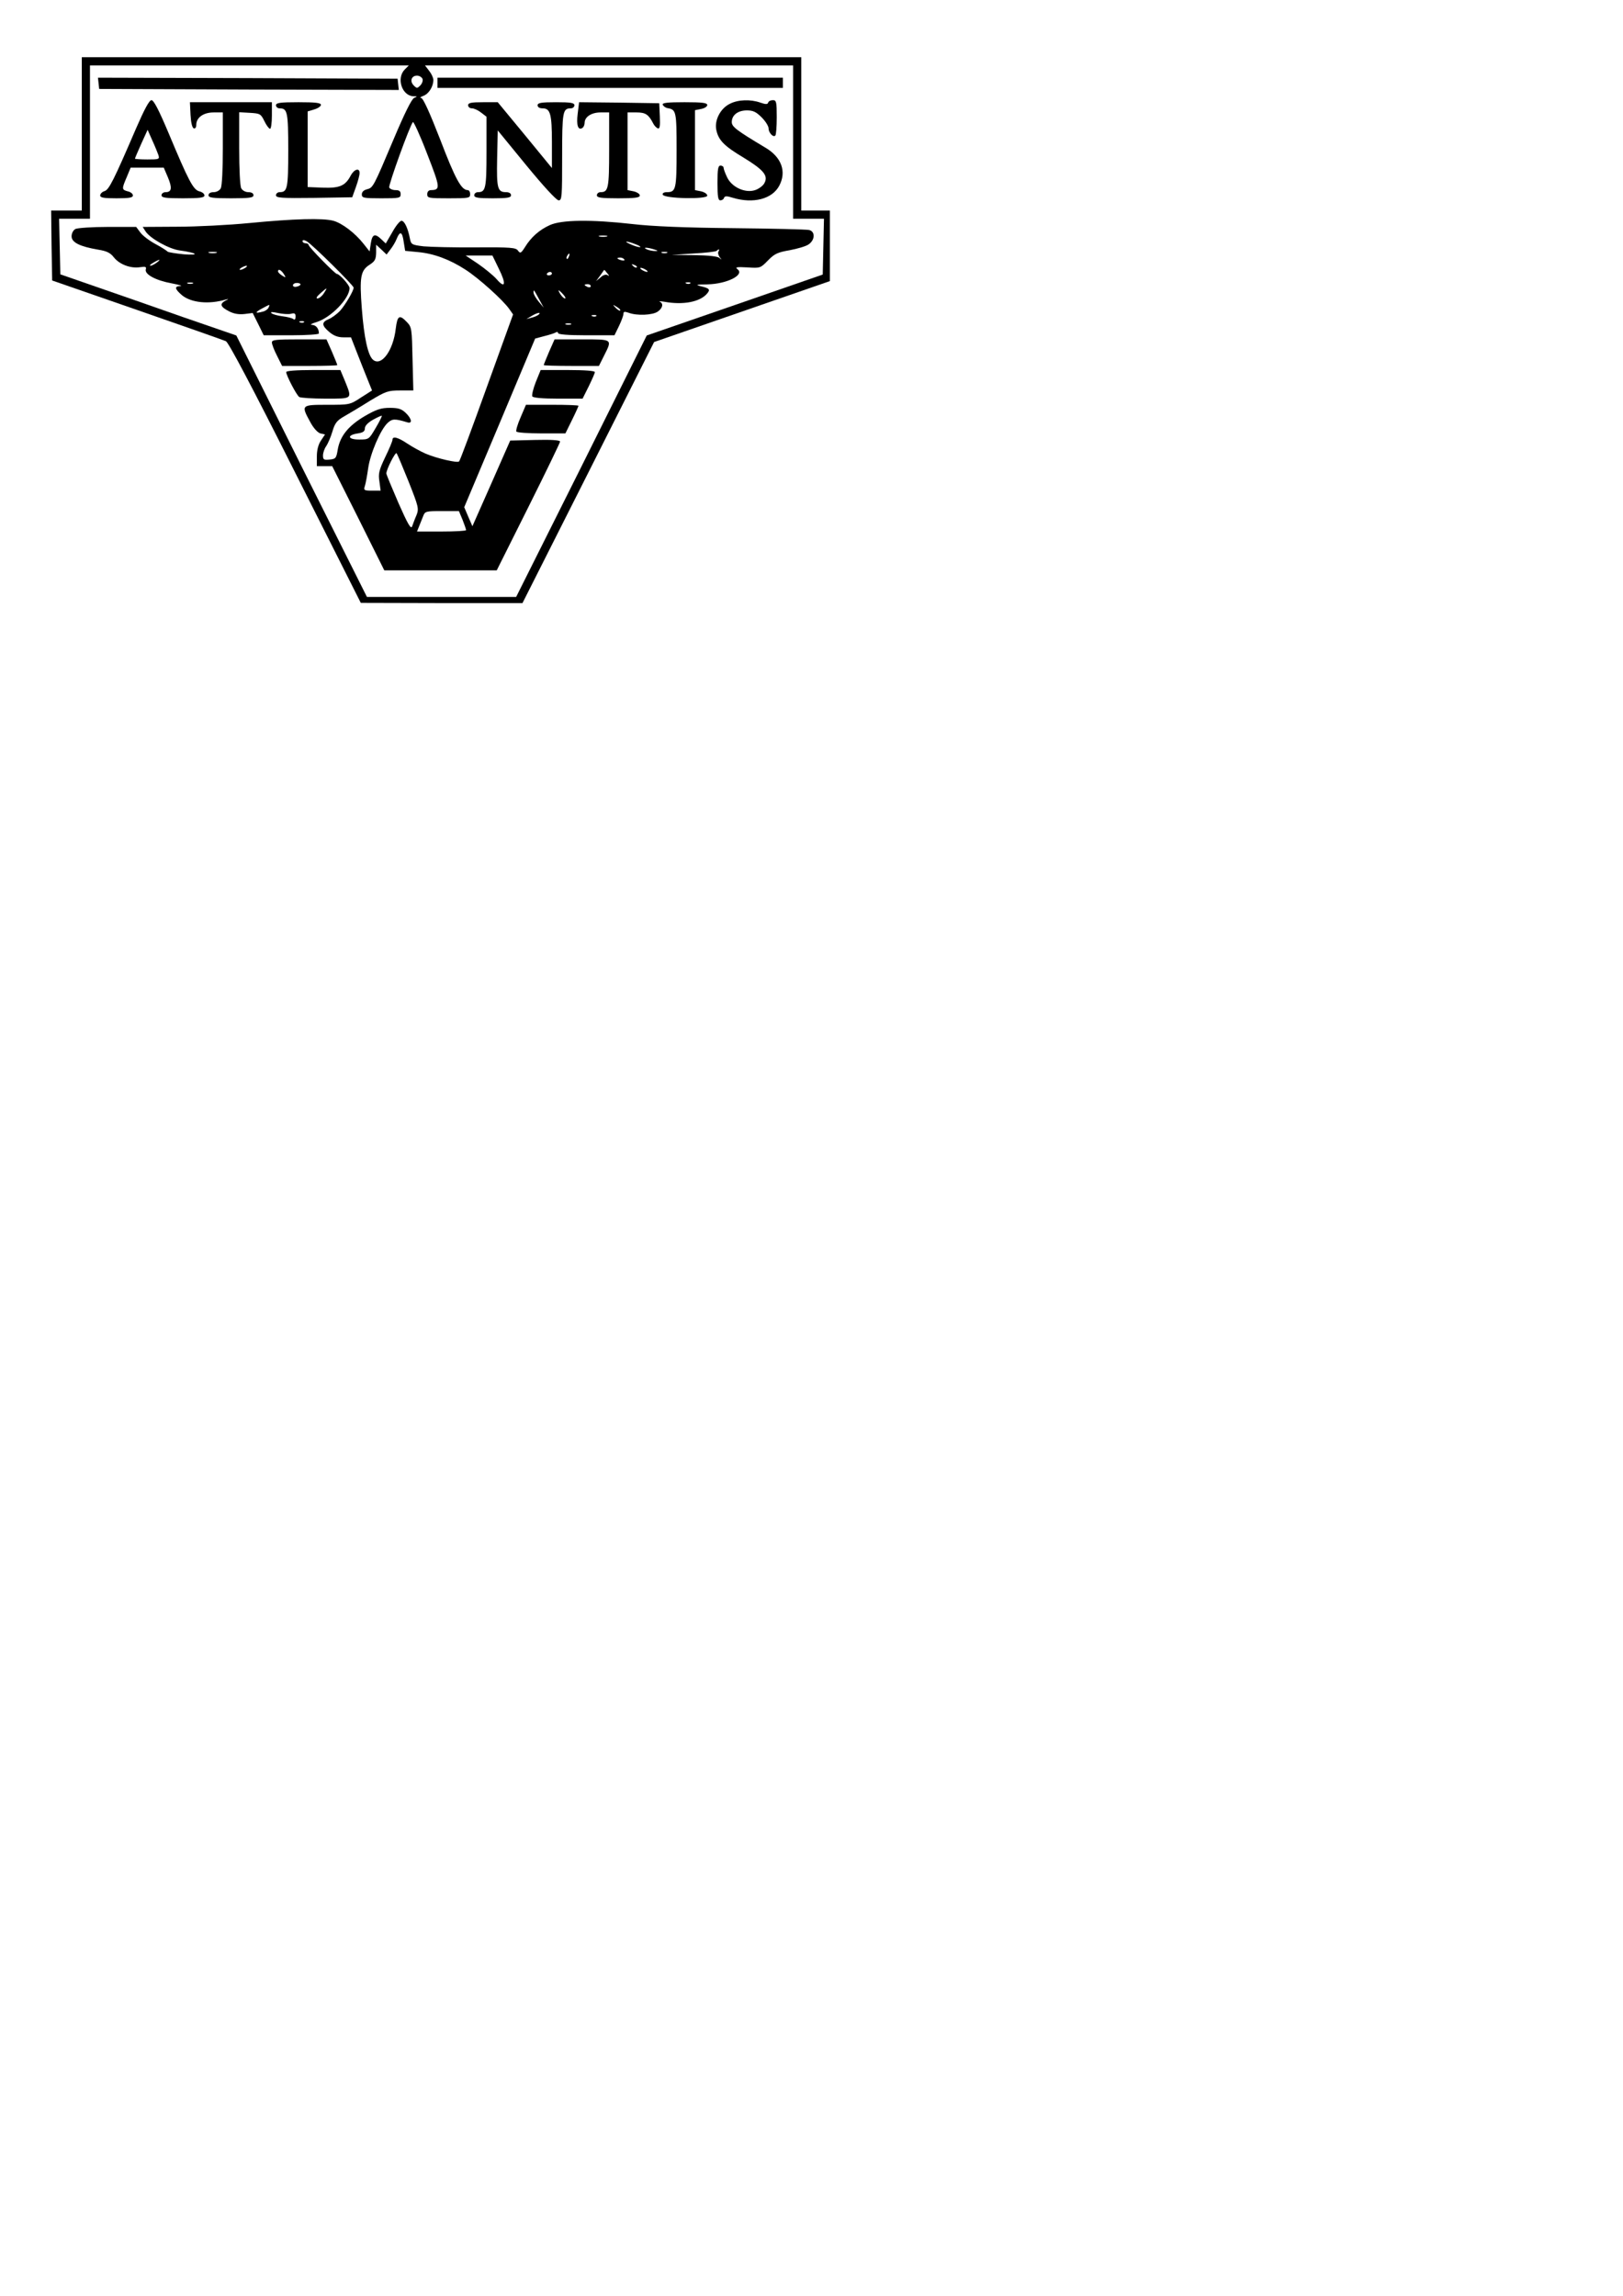 <?xml version="1.0" encoding="UTF-8" standalone="yes"?>
<svg version="1.0" xmlns="http://www.w3.org/2000/svg" width="210mm" height="297mm" viewBox="0 0 794 1123" preserveAspectRatio="xMidYMid meet">
  <g transform="translate(0,1123) scale(0.1,-0.1)" fill="#000000" stroke="none">
    <path d="M400 10575 l0 -375 -75 0 -75 0 2 -171 3 -171 415 -144 c228 -79 424
-148 435 -153 13 -6 128 -223 340 -645 l320 -635 395 -1 396 0 322 638 322
639 430 149 430 149 0 173 0 172 -70 0 -70 0 0 375 0 375 -1760 0 -1760 0 0
-375z m1580 315 c-42 -42 -14 -129 43 -131 19 0 20 -1 3 -8 -12 -5 -46 -73
-100 -201 -100 -237 -101 -238 -131 -246 -16 -4 -25 -13 -25 -25 0 -17 8 -19
95 -19 88 0 95 1 95 20 0 15 -7 20 -25 20 -14 0 -28 6 -31 13 -4 13 100 301
116 320 3 4 35 -65 69 -154 65 -167 67 -178 19 -179 -11 0 -18 -8 -18 -20 0
-19 7 -20 105 -20 98 0 105 1 105 20 0 11 -5 20 -12 20 -31 0 -61 55 -134 246
-53 136 -84 204 -94 205 -8 0 -3 5 11 10 27 10 49 46 49 78 0 10 -9 30 -21 45
l-20 26 900 0 901 0 0 -375 0 -375 75 0 76 0 -3 -136 -3 -137 -430 -149 -431
-149 -319 -640 -320 -639 -365 0 -365 0 -320 639 -319 640 -261 90 c-143 50
-336 118 -430 150 l-170 59 -3 136 -3 136 76 0 75 0 0 375 0 375 780 0 780 0
-20 -20z m87 -46 c3 -8 -2 -23 -11 -32 -15 -15 -17 -15 -32 0 -21 21 -11 48
16 48 11 0 23 -7 27 -16z"/>
    <path d="M482 10823 l3 -28 733 -3 733 -2 -3 27 -3 28 -733 3 -733 2 3 -27z"/>
    <path d="M2140 10825 l0 -25 845 0 845 0 0 25 0 25 -845 0 -845 0 0 -25z"/>
    <path d="M666 10603 c-111 -258 -133 -301 -155 -308 -11 -3 -21 -13 -21 -21 0
-11 17 -14 80 -14 62 0 80 3 80 14 0 8 -11 17 -25 20 -30 8 -30 12 -5 70 l19
46 81 0 81 0 20 -47 c22 -52 19 -73 -11 -73 -11 0 -20 -7 -20 -15 0 -12 18
-15 105 -15 83 0 105 3 105 14 0 8 -11 17 -25 20 -30 8 -52 50 -150 284 -48
114 -73 162 -84 162 -11 0 -34 -43 -75 -137z m109 -132 c6 -20 3 -21 -54 -21
-34 0 -61 2 -61 4 0 2 14 35 31 73 l31 68 23 -52 c13 -28 26 -61 30 -72z"/>
    <path d="M3570 10722 c-45 -22 -75 -79 -66 -126 10 -51 38 -80 132 -136 100
-61 123 -89 104 -125 -7 -14 -28 -29 -46 -35 -48 -16 -114 14 -137 63 -9 19
-17 40 -17 46 0 6 -7 11 -15 11 -12 0 -15 -16 -15 -85 0 -67 3 -85 14 -85 8 0
16 5 18 12 4 10 13 10 45 0 98 -29 190 -6 225 59 37 69 12 140 -68 187 -142
85 -164 102 -164 125 0 34 30 57 74 57 30 0 45 -7 72 -34 19 -19 34 -43 34
-54 0 -21 23 -46 33 -35 4 3 7 44 7 90 0 75 -2 83 -19 83 -11 0 -21 -5 -23
-12 -3 -9 -12 -9 -38 0 -48 17 -110 15 -150 -6z"/>
    <path d="M932 10668 c2 -38 8 -63 16 -66 7 -2 12 5 12 17 0 36 35 61 85 61
l45 0 0 -176 c0 -102 -4 -183 -10 -195 -6 -11 -21 -19 -35 -19 -16 0 -25 -6
-25 -15 0 -12 19 -15 110 -15 91 0 110 3 110 15 0 9 -9 15 -25 15 -14 0 -29 8
-35 19 -6 12 -10 94 -10 196 l0 176 53 -3 c49 -3 53 -5 70 -40 10 -21 23 -38
28 -38 5 0 9 29 9 65 l0 65 -200 0 -201 0 3 -62z"/>
    <path d="M1350 10715 c0 -8 8 -15 18 -15 38 0 42 -18 42 -205 0 -187 -4 -205
-42 -205 -10 0 -18 -7 -18 -15 0 -13 25 -15 187 -13 l186 3 18 50 c10 28 18
58 18 68 1 28 -27 20 -44 -13 -26 -49 -54 -61 -136 -58 l-74 3 0 185 0 185 33
10 c17 5 32 15 32 22 0 10 -27 13 -110 13 -91 0 -110 -3 -110 -15z"/>
    <path d="M2290 10715 c0 -8 8 -15 19 -15 10 0 30 -9 45 -21 l26 -20 0 -173 c0
-178 -4 -196 -42 -196 -10 0 -18 -7 -18 -15 0 -12 17 -15 90 -15 73 0 90 3 90
15 0 9 -9 15 -24 15 -42 0 -47 18 -44 165 l3 137 140 -171 c83 -101 147 -171
158 -171 16 0 17 17 17 213 0 221 3 237 42 237 10 0 18 7 18 15 0 12 -17 15
-90 15 -73 0 -90 -3 -90 -15 0 -9 9 -15 25 -15 37 0 45 -28 45 -165 l0 -127
-132 161 -133 161 -72 0 c-58 0 -73 -3 -73 -15z"/>
    <path d="M2826 10673 c-7 -56 2 -82 23 -69 6 4 11 15 11 25 0 29 33 51 78 51
l42 0 0 -183 c0 -189 -4 -207 -42 -207 -10 0 -18 -7 -18 -15 0 -12 18 -15 105
-15 82 0 105 3 105 14 0 7 -13 16 -30 20 l-30 6 0 190 0 190 44 0 c44 0 59
-10 81 -53 5 -11 16 -22 23 -25 10 -3 12 11 10 59 l-3 64 -196 3 -196 2 -7
-57z"/>
    <path d="M3242 10718 c3 -7 13 -15 24 -17 42 -7 44 -16 44 -205 0 -193 -3
-206 -48 -206 -14 0 -22 -5 -20 -12 7 -20 218 -24 218 -5 0 8 -13 17 -30 21
l-30 6 0 195 0 196 30 6 c17 3 30 12 30 19 0 11 -23 14 -111 14 -84 0 -110 -3
-107 -12z"/>
    <path d="M1220 10139 c-102 -10 -261 -18 -354 -18 l-168 -1 14 -22 c23 -35
115 -86 167 -93 86 -12 101 -25 21 -19 -41 4 -77 10 -80 13 -3 4 -29 21 -59
37 -30 16 -63 41 -74 56 l-21 28 -139 0 c-76 0 -147 -5 -158 -10 -11 -6 -19
-21 -19 -36 0 -30 41 -50 129 -65 43 -7 60 -15 78 -38 28 -35 82 -55 128 -48
27 4 32 2 28 -11 -6 -24 49 -54 127 -68 36 -7 55 -13 43 -13 -31 -1 -29 -14 7
-45 45 -37 132 -46 215 -21 15 4 15 3 -3 -6 -29 -16 -24 -30 19 -52 23 -12 47
-16 75 -13 l40 5 27 -54 27 -55 135 0 c75 0 135 4 135 9 0 24 -14 41 -34 42
-12 0 -1 7 24 14 69 22 160 115 160 166 0 14 -49 69 -62 69 -9 0 -138 132
-138 141 0 5 -7 9 -15 9 -8 0 -15 5 -15 10 0 7 7 7 20 0 25 -13 230 -216 230
-227 0 -16 -43 -88 -68 -115 -15 -15 -39 -33 -54 -39 -36 -15 -35 -31 3 -63
21 -18 42 -26 68 -26 l38 0 30 -77 c17 -43 40 -102 52 -131 l21 -52 -55 -35
c-53 -35 -55 -35 -165 -35 -127 0 -128 -1 -82 -85 16 -30 36 -51 49 -55 l23
-5 -20 -30 c-13 -19 -20 -47 -20 -77 l0 -48 38 0 37 0 128 -255 127 -255 275
0 275 0 155 310 c85 170 155 315 155 320 0 7 -43 10 -122 8 l-122 -3 -92 -209
-93 -210 -20 46 -20 47 174 413 173 412 45 12 c24 6 50 14 56 18 6 4 11 2 11
-3 0 -7 48 -11 138 -11 l138 0 22 45 c12 25 22 52 22 60 0 11 5 12 26 5 39
-15 117 -12 142 6 24 17 29 39 10 48 -7 3 3 3 22 0 92 -17 176 -1 210 41 16
19 10 25 -32 35 -28 7 -22 8 32 9 97 2 186 47 147 75 -12 9 -1 11 49 8 63 -4
64 -4 101 34 32 33 48 40 106 50 37 7 79 19 92 28 33 22 34 64 3 71 -13 3
-180 7 -373 9 -229 2 -398 9 -490 20 -203 23 -348 21 -405 -5 -51 -23 -92 -59
-122 -108 -19 -30 -23 -32 -34 -17 -10 15 -35 17 -205 16 -107 -1 -222 2 -256
5 -59 7 -62 9 -68 39 -10 52 -27 86 -41 86 -8 0 -28 -25 -45 -56 l-32 -55 -21
20 c-32 31 -45 26 -52 -19 l-6 -40 -30 38 c-41 52 -104 100 -147 112 -51 14
-195 10 -411 -11z m755 -93 l7 -43 62 -6 c78 -7 156 -36 233 -86 64 -41 182
-147 214 -192 l19 -27 -129 -357 c-70 -195 -131 -359 -135 -362 -8 -9 -110 15
-164 38 -25 11 -65 33 -89 49 -46 31 -73 38 -73 19 0 -7 -16 -45 -36 -86 -30
-63 -34 -80 -28 -118 l6 -45 -42 0 c-39 0 -42 2 -35 23 4 12 11 51 16 86 10
72 60 189 95 222 23 21 34 22 97 3 26 -8 21 19 -9 47 -20 19 -36 24 -77 24
-42 0 -65 -7 -122 -40 -80 -47 -122 -98 -133 -165 -7 -42 -10 -45 -40 -48 -28
-3 -32 0 -32 20 0 13 7 34 16 46 8 12 22 44 30 71 12 41 22 54 57 74 23 13 80
47 126 76 78 47 89 51 148 51 l65 0 -4 154 c-3 147 -4 156 -27 180 -37 39 -47
33 -55 -31 -12 -107 -70 -187 -111 -153 -25 21 -44 107 -55 250 -12 155 -6
187 38 215 26 17 31 26 32 59 l0 39 26 -24 25 -24 19 25 c11 14 25 37 31 53
16 39 27 34 34 -17z m993 27 c-10 -2 -26 -2 -35 0 -10 3 -2 5 17 5 19 0 27 -2
18 -5z m142 -38 c19 -7 28 -14 20 -14 -8 0 -28 6 -45 14 -39 17 -21 18 25 0z
m90 -25 c20 -6 21 -8 5 -8 -11 0 -29 3 -40 8 -25 11 1 11 35 0z m315 -10 c-4
-6 -1 -19 6 -28 11 -14 11 -15 -1 -4 -9 8 -52 13 -124 14 l-111 1 107 7 c59 3
110 9 114 13 11 11 16 8 9 -3z m-2457 -7 c-10 -2 -26 -2 -35 0 -10 3 -2 5 17
5 19 0 27 -2 18 -5z m2205 0 c-7 -2 -19 -2 -25 0 -7 3 -2 5 12 5 14 0 19 -2
13 -5z m-480 -18 c-3 -9 -8 -14 -10 -11 -3 3 -2 9 2 15 9 16 15 13 8 -4z
m-343 -59 c38 -76 32 -101 -11 -51 -17 19 -58 52 -91 75 l-60 40 65 0 66 0 31
-64z m614 45 c4 -5 -3 -7 -14 -4 -23 6 -26 13 -6 13 8 0 17 -4 20 -9z m-2288
-16 c-11 -8 -25 -15 -30 -15 -6 1 0 7 14 15 32 19 40 18 16 0z m2349 -23 c-3
-3 -11 0 -18 7 -9 10 -8 11 6 5 10 -3 15 -9 12 -12z m-1915 -2 c-8 -5 -19 -10
-25 -10 -5 0 -3 5 5 10 8 5 20 10 25 10 6 0 3 -5 -5 -10z m1960 -10 c8 -5 11
-10 5 -10 -5 0 -17 5 -25 10 -8 5 -10 10 -5 10 6 0 17 -5 25 -10z m-1772 -20
c12 -19 11 -20 -8 -8 -11 7 -20 16 -20 20 0 15 15 8 28 -12z m1583 3 c11 -13
11 -15 1 -9 -8 5 -22 1 -34 -11 l-22 -18 20 27 c10 15 20 28 20 28 1 0 8 -8
15 -17z m-271 -1 c0 -5 -7 -9 -15 -9 -8 0 -12 4 -9 9 3 4 9 8 15 8 5 0 9 -4 9
-8z m-1757 -49 c-7 -2 -19 -2 -25 0 -7 3 -2 5 12 5 14 0 19 -2 13 -5z m527 -4
c0 -4 -8 -9 -18 -11 -10 -3 -19 0 -19 6 0 7 9 12 19 12 10 0 18 -3 18 -7z
m1907 5 c-3 -3 -12 -4 -19 -1 -8 3 -5 6 6 6 11 1 17 -2 13 -5z m-487 -14 c0
-5 -7 -7 -15 -4 -8 4 -15 8 -15 10 0 2 7 4 15 4 8 0 15 -4 15 -10z m-1306 -35
c-9 -14 -23 -25 -31 -25 -9 0 -3 10 14 25 35 31 37 31 17 0z m1054 -30 l22
-40 -25 30 c-14 17 -25 36 -25 44 0 17 1 16 28 -34z m117 25 c10 -11 14 -20 9
-20 -5 0 -15 9 -22 20 -7 11 -11 20 -9 20 2 0 12 -9 22 -20z m-1441 -64 c-3
-8 -15 -17 -27 -20 -40 -11 -42 -5 -7 14 43 23 41 23 34 6z m1720 -15 c-2 -3
-12 3 -22 13 -16 17 -16 18 5 5 12 -7 20 -15 17 -18z m-1611 -16 c18 5 23 2
23 -14 0 -12 -4 -17 -11 -12 -5 5 -30 11 -54 14 -24 3 -48 10 -53 15 -7 7 3 7
31 1 23 -5 52 -7 64 -4z m1212 -4 c-6 -5 -21 -12 -35 -15 l-25 -7 25 15 c28
17 50 21 35 7z m282 -7 c-3 -3 -12 -4 -19 -1 -8 3 -5 6 6 6 11 1 17 -2 13 -5z
m-1430 -30 c-3 -3 -12 -4 -19 -1 -8 3 -5 6 6 6 11 1 17 -2 13 -5z m1306 -11
c-7 -2 -19 -2 -25 0 -7 3 -2 5 12 5 14 0 19 -2 13 -5z m-955 -506 c-33 -56
-33 -57 -81 -57 -57 0 -61 22 -6 30 25 4 34 10 34 25 0 12 14 27 40 42 22 12
41 21 43 19 1 -2 -12 -29 -30 -59z m161 -263 c49 -124 51 -132 38 -165 -8 -18
-17 -43 -21 -54 -6 -15 -21 11 -67 115 -32 74 -59 139 -59 144 0 20 44 106 50
99 4 -5 30 -67 59 -139z m264 -187 c9 -23 17 -46 17 -50 0 -4 -54 -7 -120 -7
l-120 0 10 25 c6 14 14 36 20 50 9 24 13 25 92 25 l83 0 18 -43z"/>
    <path d="M1330 9555 c0 -9 11 -38 25 -65 l25 -50 135 0 c74 0 135 2 135 4 0 3
-12 32 -26 65 l-27 61 -133 0 c-114 0 -134 -2 -134 -15z"/>
    <path d="M2686 9509 c-14 -33 -26 -62 -26 -65 0 -2 61 -4 135 -4 l135 0 25 50
c41 82 44 80 -109 80 l-133 0 -27 -61z"/>
    <path d="M1400 9410 c0 -16 51 -114 64 -122 6 -4 64 -8 129 -8 134 0 130 -3
95 85 l-23 55 -132 0 c-85 0 -133 -4 -133 -10z"/>
    <path d="M2621 9361 c-13 -33 -20 -64 -17 -70 5 -7 51 -11 126 -11 l120 0 30
60 c16 33 30 64 30 70 0 6 -48 10 -133 10 l-132 0 -24 -59z"/>
    <path d="M2547 9189 c-15 -34 -24 -65 -21 -70 3 -5 58 -9 122 -9 l118 0 32 65
c18 36 32 68 32 70 0 3 -58 5 -128 5 l-129 0 -26 -61z"/>
  </g>
</svg>